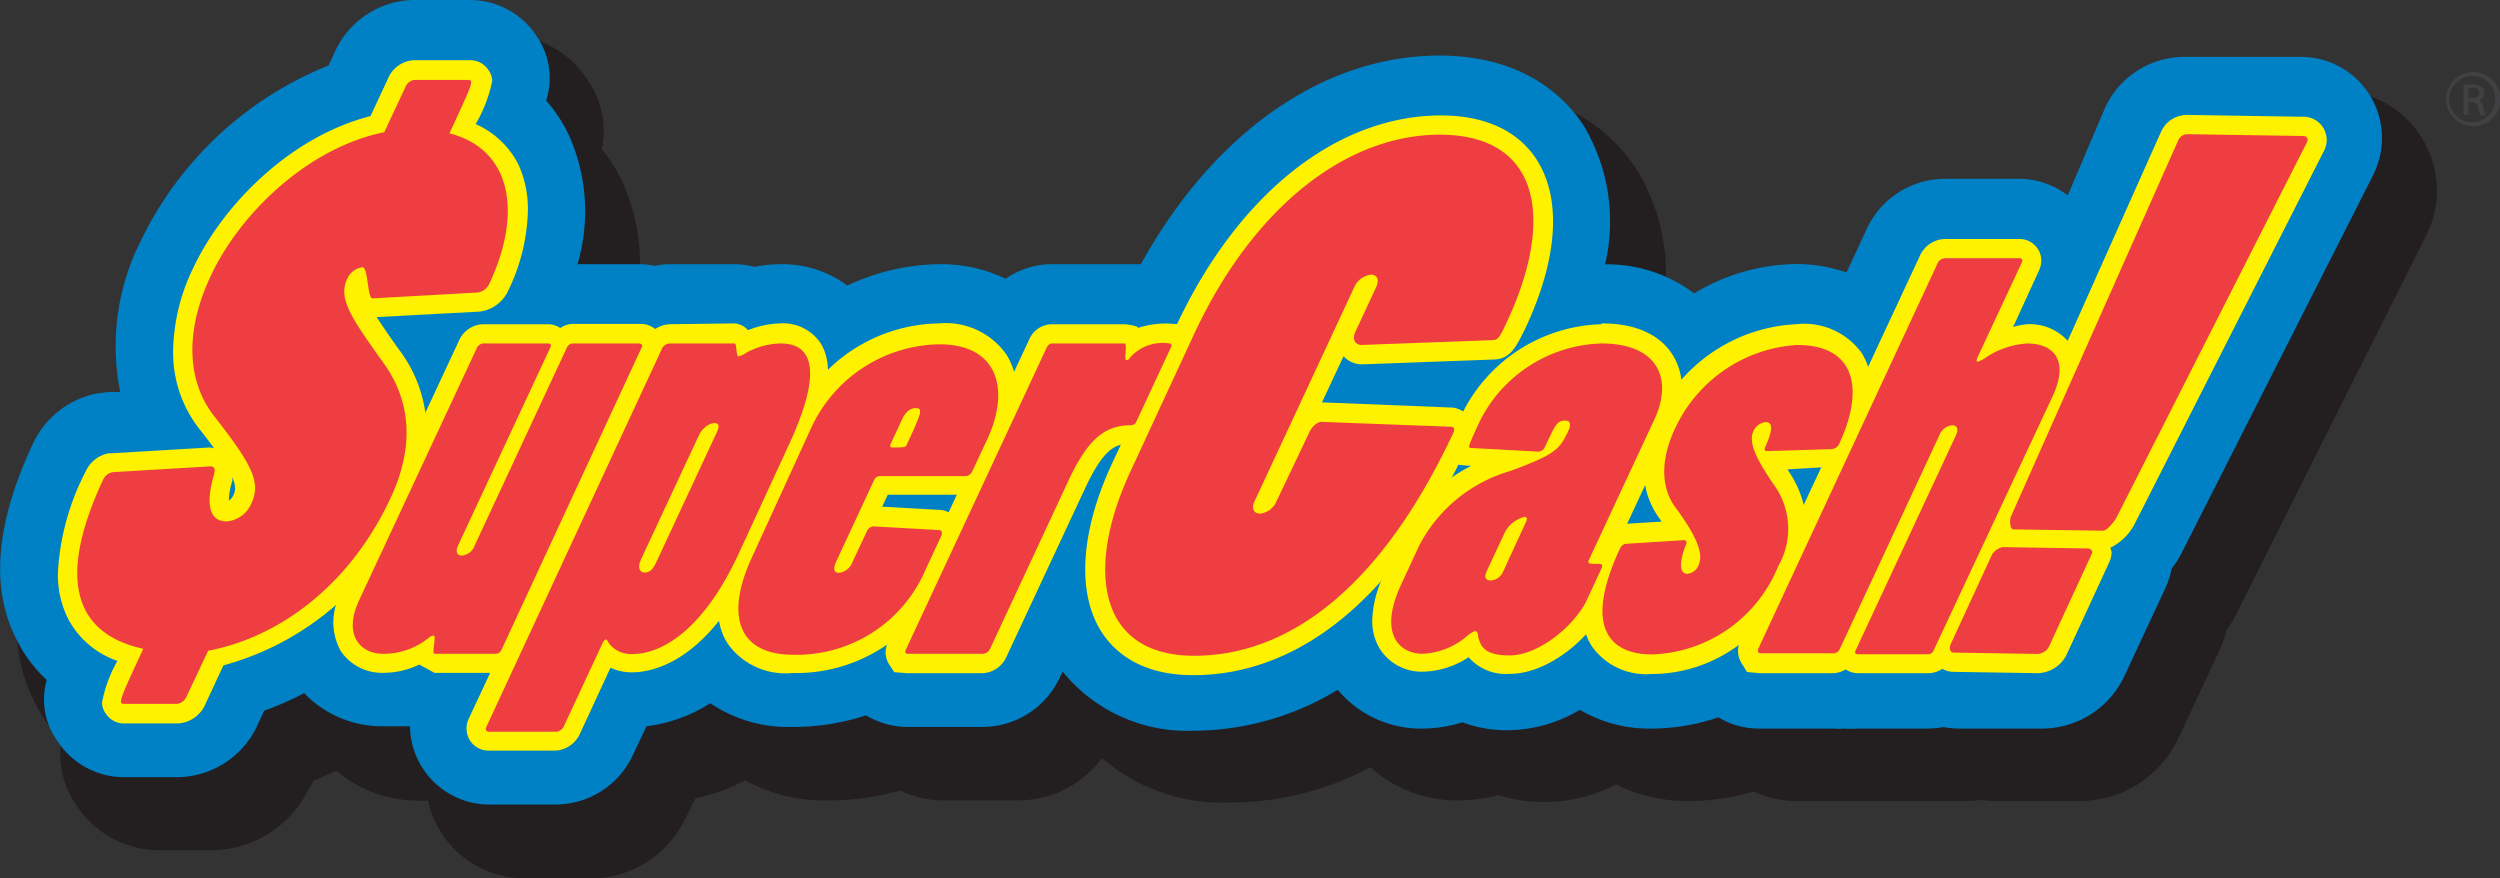 <svg id="Layer_1" data-name="Layer 1" xmlns="http://www.w3.org/2000/svg" viewBox="0 0 150.74 52.96"><rect x="0" y="0" width="150.74" height="52.96" fill="#333333" stroke="none"/><defs><style>.cls-1{fill:#231f20;}.cls-2{fill:#0081c6;}.cls-3{fill:#fff200;}.cls-4{fill:#ef3e42;}.cls-5{fill:#414042;}</style></defs><path class="cls-1" d="M182.06,36a6.05,6.05,0,0,0-5.16-2.81h-7A6.4,6.4,0,0,0,164.12,37L162.37,41a6.06,6.06,0,0,0-2.44-.51h-4.4a6.34,6.34,0,0,0-5.79,3.74L149,46a10.81,10.81,0,0,0-2.46-.28,13.11,13.11,0,0,0-6,1.56,9.55,9.55,0,0,0-4.13-1.46A11.93,11.93,0,0,0,134.78,38c-1.15-1.81-3.95-4.84-9.74-4.84-7.29,0-14.09,4.65-18.65,12.57h-4.76a6.15,6.15,0,0,0-2.88.73,10.56,10.56,0,0,0-3.92-.73,14.29,14.29,0,0,0-5.43,1.13,7.75,7.75,0,0,0-4.11-1.13,9.21,9.21,0,0,0-1.56.13,5.6,5.6,0,0,0-1.21-.13H78.59a5.49,5.49,0,0,0-.91.07,6.69,6.69,0,0,0-.9-.07H74.47a11.91,11.91,0,0,0-.86-7,10,10,0,0,0-1.25-2,5.36,5.36,0,0,0-.85-4.16,6,6,0,0,0-5.06-2.75H63.17a6.46,6.46,0,0,0-5.79,3.81L57.2,34A22.66,22.66,0,0,0,45.65,45a15.78,15.78,0,0,0-1.56,8.54l-.24,0a6.54,6.54,0,0,0-4.69,3.69c-2.42,5.18-2.76,9.38-1,12.85a10.21,10.21,0,0,0,1.61,2.33,5.33,5.33,0,0,0,.9,3.87A5.94,5.94,0,0,0,45.67,79H48.9a6.56,6.56,0,0,0,5.82-3.76L55,74.8c.45-.17.89-.38,1.34-.59a7.71,7.71,0,0,0,5,1.81h.54a5.86,5.86,0,0,0,.79,1.92,6,6,0,0,0,5.06,2.77h4.06A6.35,6.35,0,0,0,77.44,77L78,75.87a10.61,10.61,0,0,0,3-1.08A9.82,9.82,0,0,0,86,76a15.33,15.33,0,0,0,4.34-.6,6,6,0,0,0,2.62.6h4.55a6.28,6.28,0,0,0,5-2.55,11.14,11.14,0,0,0,7.68,2.68A18,18,0,0,0,118.7,74,7.77,7.77,0,0,0,124,76a9.12,9.12,0,0,0,2.41-.32,9.12,9.12,0,0,0,2.84.42,9.56,9.56,0,0,0,4.27-1.06,9.53,9.53,0,0,0,4.29,1,13.7,13.7,0,0,0,4-.58,6,6,0,0,0,2.55.58h4.46a5.79,5.79,0,0,0,.72,0,5.69,5.69,0,0,0,.72,0h4.3a5.65,5.65,0,0,0,.93-.07,7.12,7.12,0,0,0,.92.07h5.08a6.59,6.59,0,0,0,5.94-3.81l2.49-5.33a7.06,7.06,0,0,0,.41-1.17,6,6,0,0,0,.56-.93L182.33,42l.07-.14A6,6,0,0,0,182.06,36Z" transform="translate(-36.07 -27.74)"/><path class="cls-2" d="M178.93,33.43a4.89,4.89,0,0,0-4.17-2.26h-7A5.27,5.27,0,0,0,163,34.23l-2.25,5.29a4.89,4.89,0,0,0-3-1h-4.4a5.21,5.21,0,0,0-4.74,3.06l-1.2,2.59a9.34,9.34,0,0,0-3.1-.51,12.19,12.19,0,0,0-6.09,1.77,8.73,8.73,0,0,0-5.37-1.75,11.29,11.29,0,0,0-1.24-8.28c-1-1.61-3.52-4.31-8.75-4.31-7,0-13.63,4.67-18,12.58H99.49a4.86,4.86,0,0,0-2.78.88,9,9,0,0,0-4-.88,13.27,13.27,0,0,0-5.55,1.29,6.53,6.53,0,0,0-4-1.29,8.68,8.68,0,0,0-1.6.16,4.79,4.79,0,0,0-1.18-.16H76.45a4.51,4.51,0,0,0-.9.1,4.61,4.61,0,0,0-.91-.1H70.89A11.24,11.24,0,0,0,70.42,36,8.88,8.88,0,0,0,69,33.8a4.43,4.43,0,0,0-.56-3.86,4.8,4.8,0,0,0-4.08-2.2H61a5.32,5.32,0,0,0-4.74,3.13l-.38.82A21.37,21.37,0,0,0,44.56,42.26a14.07,14.07,0,0,0-1.24,9.12l-.74,0-.64.08a5.42,5.42,0,0,0-3.87,3c-2.26,4.83-2.6,8.71-1,11.84a8.26,8.26,0,0,0,1.82,2.44,4.28,4.28,0,0,0,.62,3.65,4.8,4.8,0,0,0,4.07,2.21h3.23a5.37,5.37,0,0,0,4.76-3.08l.43-.93a17.8,17.8,0,0,0,2.41-1.06,6.48,6.48,0,0,0,4.79,2c.34,0,.67,0,1,0h.59a4.79,4.79,0,0,0,4.82,4.72H69.6a5.16,5.16,0,0,0,4.64-3l.81-1.72a9.28,9.28,0,0,0,3.85-1.39,8.34,8.34,0,0,0,4.94,1.43,14,14,0,0,0,4.45-.7,4.81,4.81,0,0,0,2.51.7h4.55a5.14,5.14,0,0,0,4.63-3l.16-.34A9.66,9.66,0,0,0,108,71.8a16.83,16.83,0,0,0,8.73-2.47,6.52,6.52,0,0,0,5.08,2.34,8,8,0,0,0,2.43-.38,7.72,7.72,0,0,0,2.82.48,8.72,8.72,0,0,0,4.27-1.23,8.24,8.24,0,0,0,4.29,1.13,12.49,12.49,0,0,0,4.06-.68,4.73,4.73,0,0,0,2.45.68h4.46a4.36,4.36,0,0,0,.72,0,4.21,4.21,0,0,0,.72,0h4.3a5.62,5.62,0,0,0,.92-.09,5.64,5.64,0,0,0,.93.09h5.08a5.5,5.5,0,0,0,4.89-3.14l2.48-5.32a5.31,5.31,0,0,0,.38-1.19,5,5,0,0,0,.6-.93L179.16,38.3l.06-.13A4.93,4.93,0,0,0,178.93,33.43Z" transform="translate(-36.07 -27.74)"/><path class="cls-3" d="M69.85,47.52a1.28,1.28,0,0,0-.72-.23H65.19a1.64,1.64,0,0,0-1.45,1L56.68,63.43A3.56,3.56,0,0,0,56.62,67a3,3,0,0,0,2.53,1.31,5,5,0,0,0,2.2-.5s.92.5.92.5H66a1.56,1.56,0,0,0,1.4-.9l8.52-18.27a1.29,1.29,0,0,0-.07-1.26,1.37,1.37,0,0,0-1.16-.61h-4A1.4,1.4,0,0,0,69.85,47.52Z" transform="translate(-36.07 -27.74)"/><path class="cls-3" d="M76.45,47.29a1.7,1.7,0,0,0-1.47,1L64.34,71.06a1.36,1.36,0,0,0,.07,1.33,1.32,1.32,0,0,0,1.14.61h4a1.73,1.73,0,0,0,1.48-1l1.85-4a3.08,3.08,0,0,0,1.28.28c1.29,0,4.6-.65,7.4-6.66l3-6.52c1.5-3.22,1.81-5.34,1-6.65a2.72,2.72,0,0,0-2.47-1.21h0a5.56,5.56,0,0,0-1.92.41,1.15,1.15,0,0,0-.86-.41Z" transform="translate(-36.07 -27.74)"/><path class="cls-3" d="M83.92,53l-3.61,7.73c-1.42,3-1,4.85-.36,5.82a4.25,4.25,0,0,0,3.89,1.77,9.61,9.61,0,0,0,9.08-5.85l.93-2a1.5,1.5,0,0,0,.15-.64,1.32,1.32,0,0,0-.15-.62,1.39,1.39,0,0,0-1-.72h-.07l-3.52-.2.34-.72h4.65a1.66,1.66,0,0,0,1.47-1l.89-1.91a7.73,7.73,0,0,0,.79-3.18,4.38,4.38,0,0,0-.64-2.35,4.47,4.47,0,0,0-4.07-1.89A9.79,9.79,0,0,0,83.92,53Z" transform="translate(-36.07 -27.74)"/><path class="cls-3" d="M103.88,47.29H99.49a1.51,1.51,0,0,0-1.36.91L89.64,66.42a1.35,1.35,0,0,0,0,1.31l.35.54.76.06h4.55a1.65,1.65,0,0,0,1.46-1l4.73-10.13c1.16-2.5,1.89-2.7,2.73-2.7a1.5,1.5,0,0,0,1.37-.89l2.09-4.49a1.32,1.32,0,0,0-.06-1.28l-.34-.54-.74-.05a5.43,5.43,0,0,0-1.85.26C104.7,47.37,103.88,47.29,103.88,47.29Z" transform="translate(-36.07 -27.74)"/><path class="cls-3" d="M107,47.37l-3.86,8.28c-1.92,4.11-2.16,7.82-.66,10.18.76,1.19,2.34,2.62,5.54,2.62,4.61,0,11.25-2.46,16.7-14.15a1.42,1.42,0,0,0-.07-1.37,1.35,1.35,0,0,0-1.16-.62L115.78,52l1.3-2.78a1.54,1.54,0,0,0,1.1.49l7.88-.29c1.07,0,1.41-.72,2-1.92,1.94-4.16,2.18-7.75.68-10.11-.78-1.23-2.42-2.69-5.81-2.69C116.65,34.72,110.71,39.45,107,47.37Z" transform="translate(-36.07 -27.74)"/><path class="cls-3" d="M132.63,47.29a9.67,9.67,0,0,0-8.38,5.35l0,0a6,6,0,0,0-.75,2,1.08,1.08,0,0,0,.21.62l.32.51.69.06h.06a9.17,9.17,0,0,0-4.17,4.23l-1.08,2.31a6.74,6.74,0,0,0-.72,2.78,3.22,3.22,0,0,0,.48,1.75,3,3,0,0,0,2.58,1.34,5.24,5.24,0,0,0,2.75-.87,3,3,0,0,0,2.5,1c2.26,0,4.82-2.11,5.7-4l.9-1.93a1.5,1.5,0,0,0,.14-.61,1.28,1.28,0,0,0-.21-.71l-.18-.28,3.43-7.35a5.66,5.66,0,0,0,.57-2.37,3.58,3.58,0,0,0-.56-2c-.54-.86-1.73-1.88-4.26-1.88Z" transform="translate(-36.07 -27.74)"/><path class="cls-3" d="M144.35,47.29h0A9.84,9.84,0,0,0,136,52.83a7.67,7.67,0,0,0-.81,3.25,4.83,4.83,0,0,0,1,3l.07.11-2.27.14a1.55,1.55,0,0,0-1.33,1c-1.33,2.85-1.53,4.94-.6,6.39a4,4,0,0,0,3.57,1.66c3.68,0,6.92-2.24,8.67-6a6.63,6.63,0,0,0,.7-2.78A6.11,6.11,0,0,0,144,56.28c-.06-.09-.1-.15-.15-.24l2.72-.16a1.68,1.68,0,0,0,1.43-1,8.79,8.79,0,0,0,.92-3.62,4.07,4.07,0,0,0-.6-2.24A4.29,4.29,0,0,0,144.35,47.29Z" transform="translate(-36.07 -27.74)"/><path class="cls-3" d="M151.82,43.19,141,66.39a1.4,1.4,0,0,0,.07,1.32l.34.55.76.07h4.46a1.46,1.46,0,0,0,.72-.23,1.37,1.37,0,0,0,.72.23h4.3a1.52,1.52,0,0,0,1.33-.87l7.14-15.3a3.66,3.66,0,0,0,.13-3.59,3.08,3.08,0,0,0-2.68-1.28h0a3.91,3.91,0,0,0-.84.17L159,44.08a1.48,1.48,0,0,0,.15-.64,1.25,1.25,0,0,0-.2-.68,1.32,1.32,0,0,0-1.18-.61h-4.4A1.7,1.7,0,0,0,151.82,43.19Z" transform="translate(-36.07 -27.74)"/><path class="cls-3" d="M166.37,35.69,156.22,58.43a2.8,2.8,0,0,0-.12.8,2.18,2.18,0,0,0,.15.54,2,2,0,0,0-1.11.9l-2.5,5.43a1.53,1.53,0,0,0,.05,1.49,1.39,1.39,0,0,0,1.15.66l5.08.08a2,2,0,0,0,1.75-1.1l2.58-5.59a1.43,1.43,0,0,0,.14-.61,1.29,1.29,0,0,0-.08-.26,3.28,3.28,0,0,0,1.42-1.34l11.46-22.58a1.4,1.4,0,0,0-1.25-2.07l-7-.11A1.72,1.72,0,0,0,166.37,35.69Z" transform="translate(-36.07 -27.74)"/><path class="cls-3" d="M59.46,32.49l-1.05,2.25c-5,1.28-9,5.55-10.68,9.14a11.81,11.81,0,0,0-1.22,5,7.45,7.45,0,0,0,1.61,4.76c.35.44.62.8.87,1.14a1.18,1.18,0,0,0-.27-.06l-5.93.35h-.08l-.08,0a1.91,1.91,0,0,0-1.39,1.09,15,15,0,0,0-1.68,6.13A6,6,0,0,0,40.15,65a5.31,5.31,0,0,0,3,2.59,8.07,8.07,0,0,0-.93,2.53,1.19,1.19,0,0,0,.23.65,1.29,1.29,0,0,0,1.13.59h3.23a1.91,1.91,0,0,0,1.6-1.07l1.13-2.43a17.13,17.13,0,0,0,11.19-9.65,10.57,10.57,0,0,0,1.07-4.44,8.19,8.19,0,0,0-1.64-4.91c-.56-.77-1-1.42-1.38-2l6.17-.33a2.17,2.17,0,0,0,1.74-1.22,11.62,11.62,0,0,0,1.21-4.87,6.47,6.47,0,0,0-.59-2.82,5.3,5.3,0,0,0-2.56-2.4,8.44,8.44,0,0,0,1-2.6,1.2,1.2,0,0,0-.23-.66,1.31,1.31,0,0,0-1.13-.59H61A1.8,1.8,0,0,0,59.46,32.49ZM49.87,57.9a4.3,4.3,0,0,1,.21-1.17,2,2,0,0,1,0-.2,1.86,1.86,0,0,1,.17.63,1,1,0,0,1-.11.44.72.72,0,0,1-.29.34S49.87,57.93,49.87,57.9Z" transform="translate(-36.07 -27.74)"/><path class="cls-4" d="M64.8,48.77a.49.49,0,0,1,.39-.32h3.93c.16,0,.21.1.13.25L63.7,60.61c-.22.47,0,.63.21.63a.92.92,0,0,0,.79-.63L70.25,48.7a.41.41,0,0,1,.34-.25h4c.15,0,.24.1.18.22L66.3,66.94a.39.39,0,0,1-.35.22H62.27c-.19,0,.13-1.09-.05-1.09s-.19.06-.46.25a4.29,4.29,0,0,1-2.61.84c-1.28,0-2.44-1.06-1.42-3.24Z" transform="translate(-36.07 -27.74)"/><path class="cls-4" d="M80.37,48.45c.13,0,.08.78.23.78a1.31,1.31,0,0,0,.45-.21,4.44,4.44,0,0,1,2.1-.57c1.56,0,2.83,1.1.44,6.21l-3,6.51c-2.21,4.74-4.75,6-6.34,6a1.66,1.66,0,0,1-1.47-.65c-.09-.16-.12-.22-.18-.22s-.12.06-.21.25l-2.33,5a.57.57,0,0,1-.42.31H65.54c-.15,0-.22-.13-.15-.28L76,48.73a.55.55,0,0,1,.41-.28Zm-5.64,13c-.22.47-.13.81.22.81s.53-.28.69-.62l3.65-7.83c.07-.15.26-.56-.14-.56a.86.86,0,0,0-.4.13,1.44,1.44,0,0,0-.53.59Z" transform="translate(-36.07 -27.74)"/><path class="cls-4" d="M85,53.5a8.66,8.66,0,0,1,7.72-5c3.52,0,4.29,2.72,2.86,5.77l-.89,1.9a.48.48,0,0,1-.41.28h-5.2a.37.37,0,0,0-.31.25l-2.28,4.9c-.23.5-.1.68.18.68a1,1,0,0,0,.8-.65l.89-1.9a.45.45,0,0,1,.4-.25l3.92.22c.17,0,.23.15.15.34l-.93,2a8.45,8.45,0,0,1-8,5.18c-3.33,0-4.13-2.37-2.47-5.92Zm4.75,1.06c0,.1,0,.16.11.16.72,0,.81,0,.88-.16.93-2,1-2.21.51-2.21-.25,0-.56.19-.78.66Z" transform="translate(-36.07 -27.74)"/><path class="cls-4" d="M99.18,48.7c.08-.15.18-.25.31-.25h4.39c.19,0-.06,1,.1,1s.15-.06.29-.22a2.63,2.63,0,0,1,2.32-.78c.1,0,.15.1.09.22l-2.09,4.49a.35.35,0,0,1-.32.22c-1.59,0-2.61.84-3.79,3.37L95.76,66.88a.5.5,0,0,1-.41.28H90.8c-.13,0-.18-.09-.11-.25Z" transform="translate(-36.07 -27.74)"/><path class="cls-4" d="M108.08,47.86c3.53-7.57,9.12-12,14.82-12C129,35.88,129.76,41,127,47c-.52,1.12-.58,1.25-1,1.25l-7.83.29c-.38,0-.6-.33-.36-.83l1.22-2.62c.27-.58,0-.79-.3-.79a1.27,1.27,0,0,0-1,.75L111.7,58c-.19.42,0,.71.34.71a1.22,1.22,0,0,0,1-.75l2-4.2c.12-.25.46-.63.77-.58l7.73.29c.21,0,.25.16.18.33-4.68,10-10.4,13.48-15.65,13.48-5.78,0-6.6-5.2-3.82-11.15Z" transform="translate(-36.07 -27.74)"/><path class="cls-4" d="M124.76,54.75c-.21,0-.14-.15.54-1.62a8.47,8.47,0,0,1,7.33-4.68c3.43,0,4.33,2.15,3.19,4.59l-3.94,8.45c-.12.25,0,.25.66.25.13,0,.16.12.11.24l-.9,1.94c-.72,1.53-2.9,3.34-4.65,3.34-1.43,0-1.77-.47-1.91-1.19,0-.22-.12-.28-.18-.28a1.42,1.42,0,0,0-.49.31,4.44,4.44,0,0,1-2.67,1.06c-1.31,0-2.74-1.09-1.28-4.21l1.07-2.31a9,9,0,0,1,5.46-4.49c2.73-1,3-1.3,3.52-2.4.21-.43.12-.65-.16-.65-.5,0-.58.19-1.25,1.62a.45.45,0,0,1-.4.25Zm3.35,4.4c.06-.13,0-.22-.07-.25a1.8,1.8,0,0,0-1.26,1l-1.08,2.31c-.17.38,0,.53.25.53a.86.86,0,0,0,.75-.53Z" transform="translate(-36.07 -27.74)"/><path class="cls-4" d="M142.64,54.94c-.18,0-.21-.09-.12-.28.45-1,.46-1.47,0-1.47a.92.92,0,0,0-.73.56c-.3.66.15,1.62,1.19,3.15a4.53,4.53,0,0,1,.3,5,8.51,8.51,0,0,1-7.61,5.3c-2.09,0-4.36-1.15-1.92-6.39a.47.47,0,0,1,.35-.28l3.5-.22c.13,0,.18.09.15.22-.46,1.12-.41,1.81.06,1.81a.81.81,0,0,0,.68-.53c.35-.75-.28-1.94-1.34-3.4-.8-1-1.14-2.71,0-5a8.71,8.71,0,0,1,7.26-4.87c3.74,0,4,2.9,2.54,6a.54.54,0,0,1-.44.28Z" transform="translate(-36.07 -27.74)"/><path class="cls-4" d="M152.87,43.68a.53.53,0,0,1,.52-.37h4.4c.21,0,.26.09.18.28l-2.65,5.67c-.1.22-.07.29,0,.29a1.83,1.83,0,0,0,.4-.19,5,5,0,0,1,2.61-.91c1.31,0,2.63.78,1.49,3.22L152.64,67a.35.35,0,0,1-.27.19h-4.3c-.13,0-.18-.09-.12-.22L154,54c.22-.46,0-.62-.21-.62A.93.93,0,0,0,153,54l-6,12.88a.43.43,0,0,1-.34.25h-4.46c-.12,0-.17-.16-.11-.28Z" transform="translate(-36.07 -27.74)"/><path class="cls-4" d="M159.62,66.72a.84.84,0,0,1-.68.45l-5.07-.08c-.21,0-.3-.26-.18-.51l2.49-5.4a1,1,0,0,1,.64-.45l5.12.08c.2,0,.35.14.25.34Zm7.79-30.52a.62.62,0,0,1,.52-.37l7,.11c.25,0,.34.18.24.38l-11.47,22.6c-.12.25-.6.82-.81.82l-5.44-.08c-.17,0-.22-.51-.14-.75Z" transform="translate(-36.07 -27.74)"/><path class="cls-4" d="M47.3,69.78a.74.74,0,0,1-.54.4H43.53c-.36,0-.2-.35,1.18-3.32-4.27-.94-5.15-4.36-2.42-10.2a.78.78,0,0,1,.57-.45l5.86-.35c.27,0,.36.1.24.55-.5,1.73-.26,2.77.77,2.77a1.78,1.78,0,0,0,1.5-1.09c.6-1.29,0-2.37-2.2-5.2-1.61-2-1.91-5-.25-8.52,1.76-3.76,5.85-7.72,10.46-8.66L60.51,33a.71.71,0,0,1,.52-.44h3.28c.36,0,.22.29-1.14,3.22,3.69.94,4.45,4.7,2.41,9.06a.91.91,0,0,1-.74.54l-6.31.35c-.32,0-.25-1.88-.61-1.88a1.21,1.21,0,0,0-.93.74c-.55,1.19.35,2.43,2.18,5,1.7,2.33,1.89,5.11.45,8.18-2.3,4.95-6.39,8.32-11,9.21Z" transform="translate(-36.07 -27.74)"/><path class="cls-5" d="M185.2,32.08a1.64,1.64,0,1,1-1.63,1.63,1.61,1.61,0,0,1,1.63-1.63Zm0,.25a1.39,1.39,0,1,0,1.32,1.39,1.35,1.35,0,0,0-1.32-1.39Zm-.3,2.34h-.29V32.84a3.52,3.52,0,0,1,.51,0,1,1,0,0,1,.57.14.43.43,0,0,1,.17.37.46.46,0,0,1-.36.45h0c.16,0,.27.18.31.45a1.92,1.92,0,0,0,.11.45h-.3a1.36,1.36,0,0,1-.12-.47.35.35,0,0,0-.4-.32h-.2Zm0-1h.21c.24,0,.44-.09.44-.32s-.11-.32-.44-.32l-.21,0Z" transform="translate(-36.07 -27.74)"/></svg>